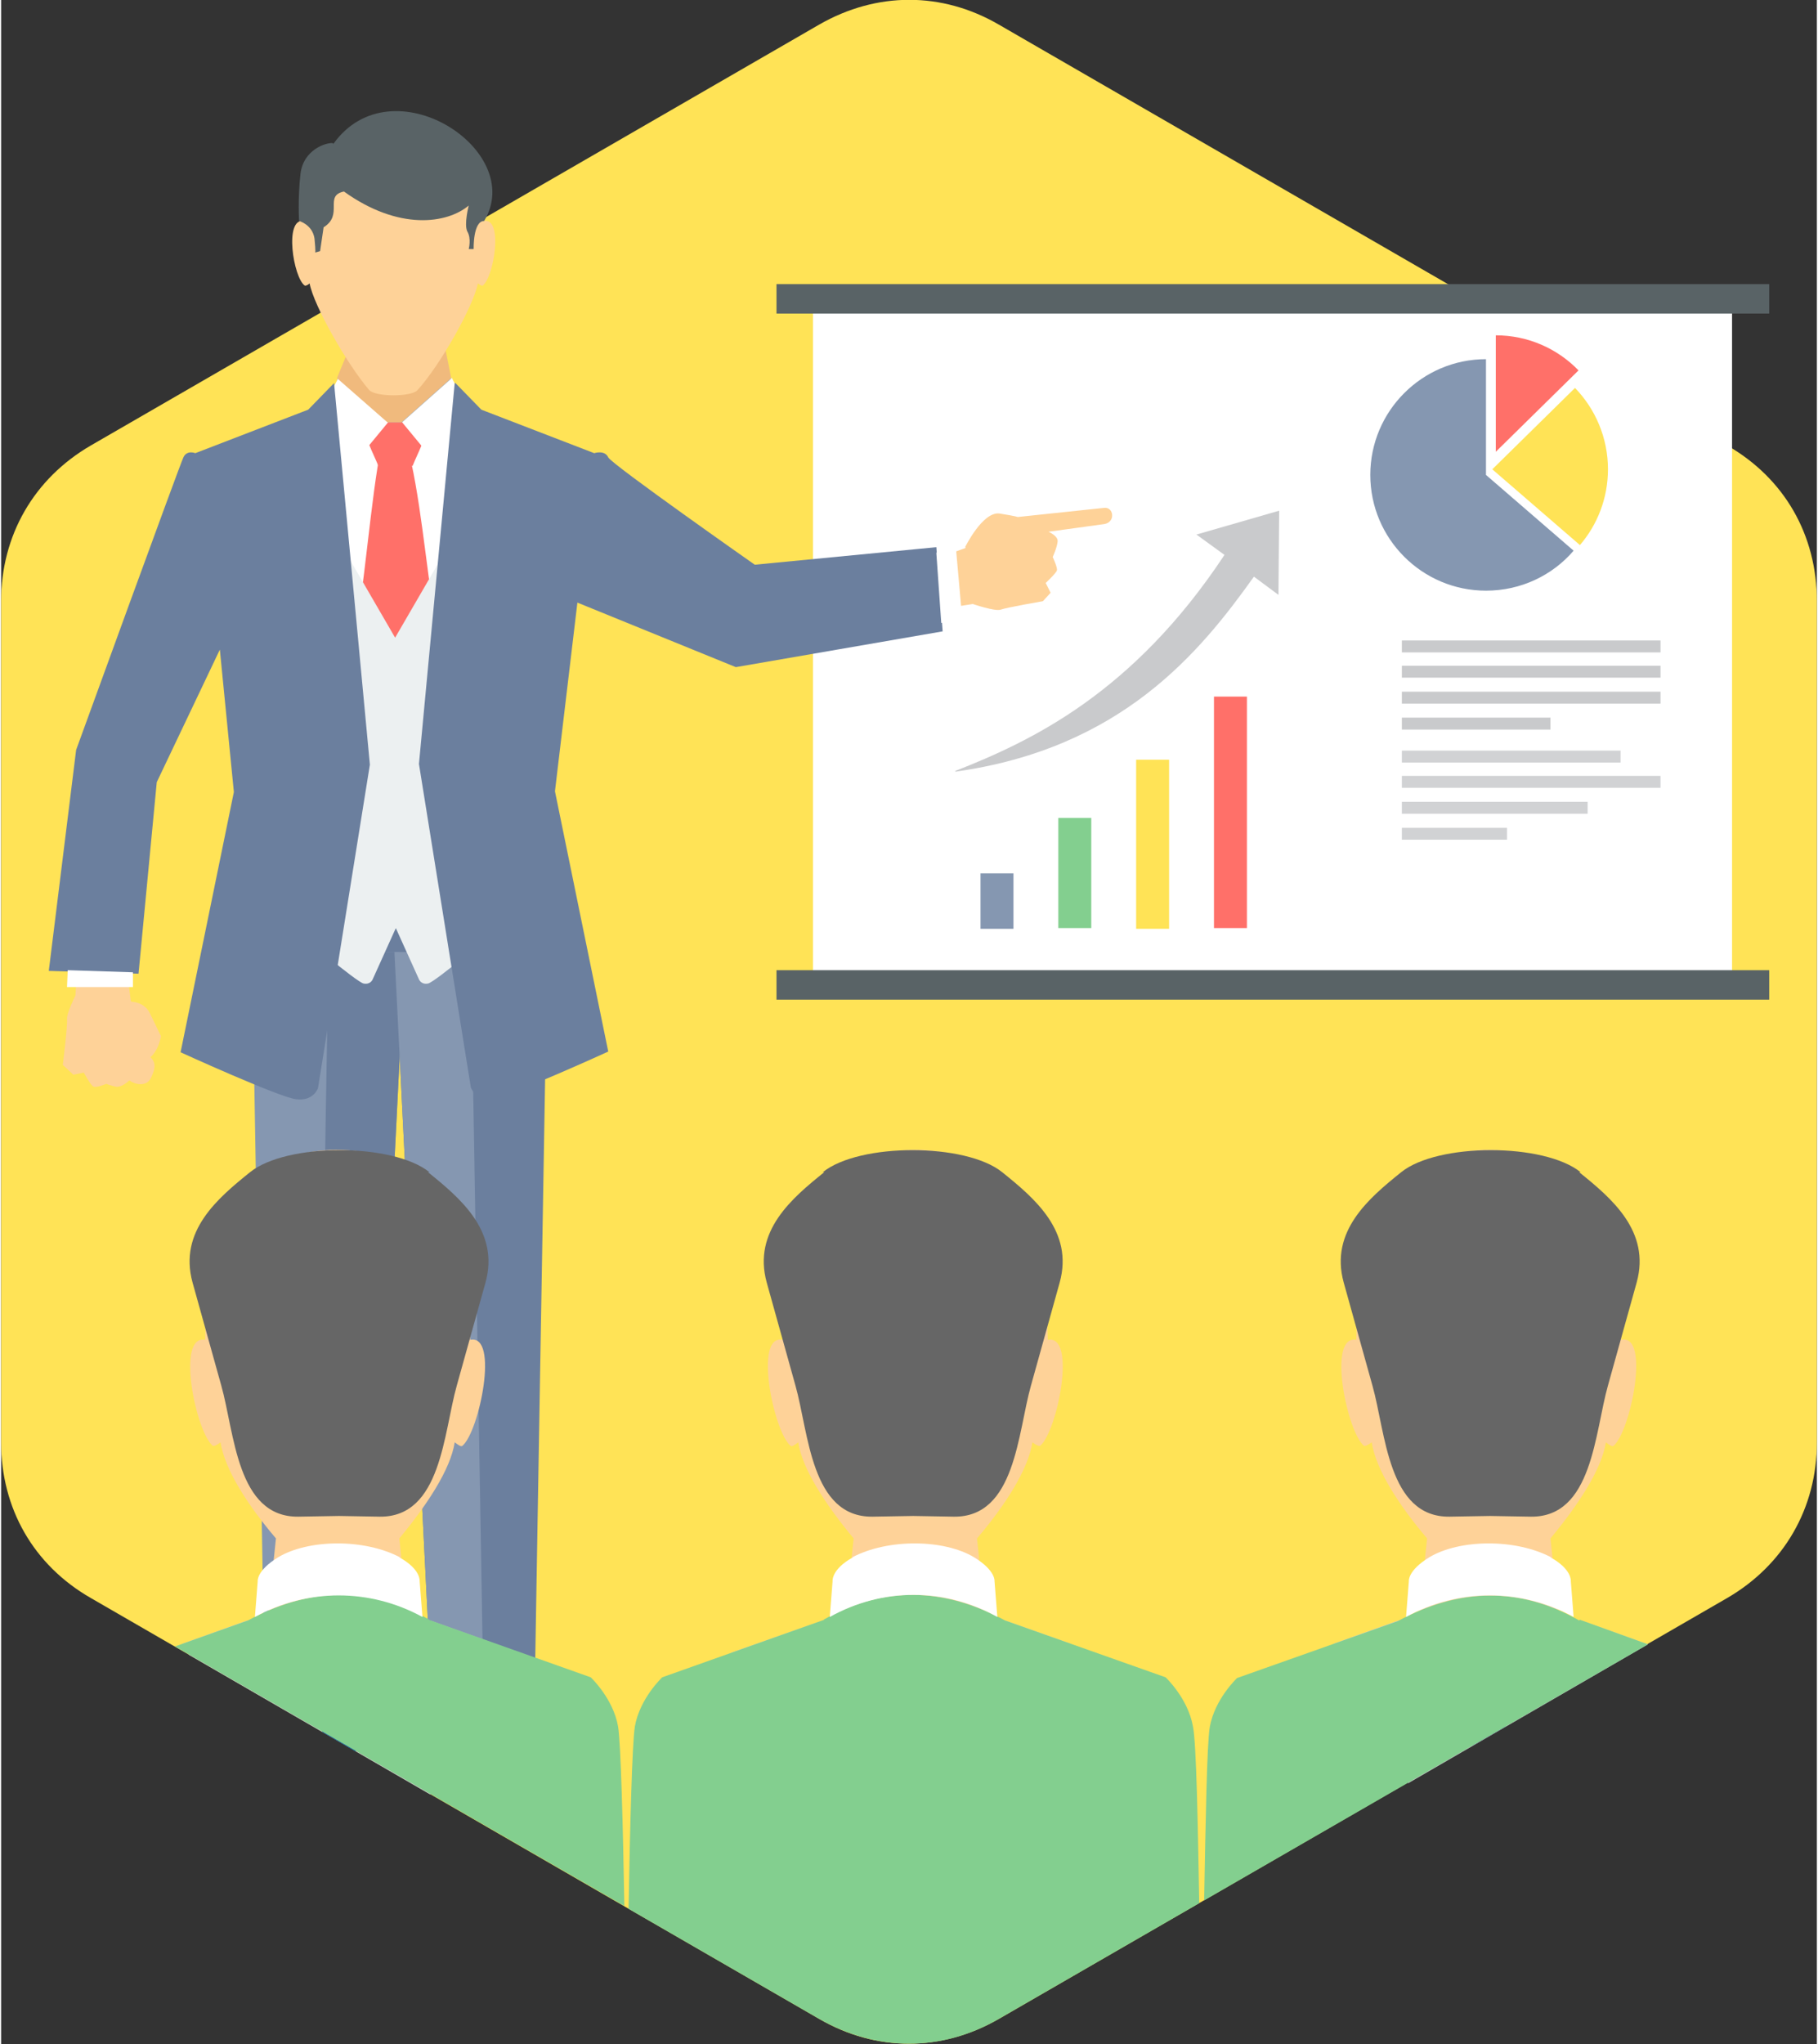 <?xml version="1.0" ?><!DOCTYPE svg  PUBLIC '-//W3C//DTD SVG 1.1//EN'  'http://www.w3.org/Graphics/SVG/1.1/DTD/svg11.dtd'><svg height="218px" style="shape-rendering:geometricPrecision; text-rendering:geometricPrecision; image-rendering:optimizeQuality; fill-rule:evenodd; clip-rule:evenodd" version="1.1" viewBox="0 0 2590 2914" width="194px" xml:space="preserve" xmlns="http://www.w3.org/2000/svg" xmlns:xlink="http://www.w3.org/1999/xlink"><rect x="0" y="0" width="2590" height="2914" fill="#333333" stroke="none"/><defs><style type="text/css">
   <![CDATA[
    .fil14 {fill:#0F5F9B}
    .fil11 {fill:#596366}
    .fil15 {fill:#666666}
    .fil7 {fill:#6B7F9E}
    .fil12 {fill:#83CF8F}
    .fil4 {fill:#8597B1}
    .fil8 {fill:#AAB5BD}
    .fil2 {fill:#C9CACC}
    .fil13 {fill:#CCCCCC}
    .fil5 {fill:#D1D2D4}
    .fil9 {fill:#ECF0F1}
    .fil10 {fill:#F0BA7D}
    .fil6 {fill:#FED298}
    .fil3 {fill:#FF7069}
    .fil0 {fill:#FFE356}
    .fil1 {fill:white}
   ]]>
  </style></defs><g id="Layer_x0020_1"><g id="_622043248"><path class="fil0" d="M1423 35l1039 600c82,47 128,128 128,222l0 1199c0,94 -47,175 -128,222l-1039 600c-82,47 -175,47 -256,0l-1039 -600c-82,-47 -128,-128 -128,-222l0 -1199c0,-94 47,-175 128,-222l1039 -600c82,-47 175,-47 256,0z"/><rect class="fil1" height="999" width="1311" x="1158" y="415"/><path class="fil2" d="M1361 1099c107,-42 253,-110 384,-308l-40 -29 118 -34 -1 120 -35 -26c-77,108 -189,245 -426,278z"/><g><path class="fil0" d="M2245 553l-118 116 125 108c25,-29 40,-67 40,-108 0,-45 -18,-86 -47,-116z"/><path class="fil3" d="M2132 479l0 165 118 -116c-30,-31 -72,-50 -118,-50z"/><path class="fil4" d="M2118 512c-91,0 -165,74 -165,165 0,91 74,165 165,165 50,0 95,-22 125,-57l-125 -108 0 -165z"/></g><path class="fil2" d="M1998 913l369 0 0 17 -369 0 0 -17zm0 110l212 0 0 17 -212 0 0 -17zm0 -37l369 0 0 17 -369 0 0 -17zm0 -37l369 0 0 17 -369 0 0 -17z"/><path class="fil5" d="M1998 1070l312 0 0 17 -312 0 0 -17zm0 110l150 0 0 17 -150 0 0 -17zm0 -37l265 0 0 17 -265 0 0 -17zm0 -37l369 0 0 17 -369 0 0 -17z"/><path class="fil6" d="M1375 780c0,0 25,-51 49,-48 25,4 26,5 26,5l123 -13c14,-2 17,20 1,23l-80 11c0,0 14,6 13,14 -1,9 -7,22 -7,22 0,0 7,15 6,19 -1,4 -16,18 -16,18l7 14 -11 12c0,0 -52,9 -60,12 -8,3 -40,-8 -40,-8l-51 8 -3 -72 44 -16z"/><path class="fil6" d="M186 1428c0,0 18,0 26,16l16 33c-4,22 -15,30 -15,30 7,7 8,14 1,29 -6,14 -24,10 -31,4 0,0 -11,11 -20,9 -8,-2 -13,-4 -13,-4 0,0 -14,6 -18,4 -4,-1 -14,-20 -14,-20l-15 3 -15 -14c0,0 7,-57 6,-65 -1,-8 12,-34 12,-34l3 -52 70 13 6 47z"/><path class="fil7" d="M480 539l162 0 100 921c-112,23 -224,24 -334,0l61 -858 11 -63z"/><polygon class="fil1" points="480,539 643,539 691,981 442,981 469,602 "/><path class="fil8" d="M480 539c54,0 108,0 162,0l1 8 -79 88 -85 -89 1 -7z"/><path class="fil3" d="M542 639c13,0 26,0 39,0 1,7 3,14 4,20 17,78 24,180 40,257l-61 51 -61 -51c14,-66 25,-212 39,-278z"/><path class="fil3" d="M524 634c9,-11 18,-21 27,-32l22 0c9,11 18,21 27,32 -4,10 -9,20 -13,30 -15,-1 -33,0 -49,0 -4,-10 -9,-20 -13,-30z"/><polygon class="fil4" points="358,1360 376,2416 523,2416 576,1357 "/><polygon class="fil7" points="449,2416 523,2416 576,1357 467,1358 "/><polygon class="fil7" points="779,1360 761,2416 614,2416 561,1357 "/><polygon class="fil4" points="688,2416 614,2416 561,1357 670,1358 "/><path class="fil9" d="M461 735l101 174 101 -174 41 593c0,0 -85,72 -95,74 -10,2 -13,-6 -13,-6l-33 -73 -33 73c0,0 -3,8 -13,6 -10,-2 -95,-74 -95,-74l41 -593z"/><path class="fil1" d="M471 558l10 -19 71 63 -52 63 -29 -107zm182 0l-10 -19 -71 63 52 63 29 -107z"/><path class="fil7" d="M648 546l37 38 161 62c0,0 15,-5 20,6 5,10 209,153 209,153l259 -25 9 120 -295 51 -226 -92 -32 269 76 371c0,0 -140,64 -165,67 -25,3 -31,-16 -31,-16l-74 -461 51 -543zm-173 0l-37 38 -161 62c0,0 -12,-5 -17,6 -5,10 -153,417 -153,417l-39 315 128 4 26 -273 90 -189 20 203 -76 371c0,0 140,64 165,67 25,3 31,-16 31,-16l74 -461 -51 -543z"/><polygon class="fil1" points="95,1383 188,1386 188,1407 94,1407 "/><g><polygon class="fil10" points="498,493 479,539 551,602 571,602 642,539 633,494 "/><path class="fil6" d="M435 290c0,8 -3,17 -3,25 -29,-5 -15,81 1,92 1,1 5,-1 7,-3 6,32 54,116 85,152 9,10 61,10 69,0 32,-35 80,-120 86,-152 3,2 6,4 7,3 16,-12 30,-98 1,-92 0,-8 -3,-16 -3,-25 -2,-67 -62,-100 -126,-100 -64,0 -124,34 -126,100z"/><path class="fil11" d="M473 204c-9,-1 -42,9 -46,44 -4,35 -2,67 -2,67 0,0 19,5 22,25 2,20 1,20 1,20l7 -2 5 -34c29,-18 0,-45 29,-51 78,56 147,46 178,20 0,0 -7,27 -2,37 6,10 2,25 2,25l7 0c0,0 -1,-40 15,-40 61,-101 -132,-226 -215,-110z"/></g><polygon class="fil1" points="1334,788 1362,782 1371,883 1341,888 "/><path class="fil11" d="M1106 405l1416 0 0 42 -1416 0 0 -42zm0 978l1416 0 0 42 -1416 0 0 -42z"/><rect class="fil4" height="79" width="47" x="1397" y="1245"/><rect class="fil12" height="157" width="47" x="1508" y="1166"/><rect class="fil0" height="241" width="47" x="1619" y="1083"/><rect class="fil3" height="330" width="47" x="1730" y="993"/><g><g><path class="fil6" d="M1119 1803c0,14 -4,94 -4,107 -42,-9 -13,131 11,151 2,2 7,-2 11,-5 6,39 40,90 79,137l-16 154 104 -7 104 7 -16 -154c40,-47 73,-98 79,-137 4,3 9,6 11,5 24,-19 53,-159 11,-151 0,-13 -4,-93 -4,-107 -2,-109 -91,-163 -183,-164 -93,0 -181,55 -183,164z"/><polygon class="fil13" points="1172,2310 1041,2356 1243,2670 1351,2670 1525,2343 1432,2310 1351,2374 1254,2374 "/><polygon class="fil14" points="1273,2368 1284,2399 1265,2670 1339,2670 1320,2399 1331,2368 1302,2367 "/><path class="fil12" d="M1174 2309l-231 82c0,0 -32,30 -39,70 -4,25 -7,146 -9,260l272 157c82,47 175,47 256,0l286 -165c-2,-111 -4,-228 -9,-252 -7,-40 -39,-70 -39,-70l-229 -81c-87,-47 -173,-50 -259,-1z"/><path class="fil1" d="M1215 2220c-31,17 -29,34 -29,34l-4 51c75,-42 164,-42 239,0l-4 -51c0,0 2,-15 -29,-34 -43,-26 -123,-27 -174,0z"/><path class="fil15" d="M1174 1671c-46,37 -102,84 -82,157l41 147c19,67 22,188 110,187l58 -1 58 1c88,1 91,-120 110,-187l41 -147c20,-73 -36,-120 -82,-157 -52,-42 -204,-42 -256,0z"/></g><g><path class="fil6" d="M665 1803c0,14 5,94 4,107 42,-9 13,131 -11,151 -2,2 -7,-2 -11,-5 -6,39 -40,90 -79,137l16 154 -104 -7 -104 7 16 -154c-40,-47 -73,-98 -79,-137 -4,3 -9,6 -11,5 -24,-19 -53,-159 -11,-151 0,-13 4,-93 4,-107 2,-109 91,-163 183,-164 93,0 181,55 183,164z"/><polygon class="fil13" points="612,2310 743,2357 612,2558 268,2359 259,2343 351,2310 433,2374 530,2374 "/><polygon class="fil14" points="511,2368 499,2399 506,2497 458,2469 463,2399 452,2368 481,2367 "/><path class="fil12" d="M610 2309l231 82c0,0 32,30 39,70 4,24 7,143 9,256l-641 -370 104 -37c87,-47 173,-50 259,-1z"/><path class="fil1" d="M568 2220c31,17 29,34 29,34l4 51c-75,-41 -164,-41 -239,0l4 -51c0,0 -2,-15 29,-34 43,-26 123,-27 174,0z"/><path class="fil15" d="M609 1671c46,37 102,84 82,157l-41 147c-19,67 -22,188 -110,187l-58 -1 -58 1c-88,1 -91,-120 -110,-187l-41 -147c-20,-73 36,-120 82,-157 52,-42 204,-42 256,0z"/></g><g><path class="fil6" d="M2307 1803c0,14 5,94 4,107 42,-9 13,131 -11,151 -2,2 -7,-2 -11,-5 -6,39 -40,90 -79,137l16 154 -104 -7 -104 7 16 -154c-40,-47 -73,-98 -79,-137 -4,3 -9,6 -11,5 -24,-19 -53,-159 -11,-151 0,-13 4,-93 4,-107 2,-109 91,-163 183,-164 93,0 181,55 183,164z"/><polygon class="fil13" points="2254,2310 2349,2344 2007,2542 1901,2343 1993,2310 2074,2374 2172,2374 "/><polygon class="fil14" points="2152,2368 2141,2399 2146,2461 2099,2488 2105,2399 2094,2368 2123,2367 "/><path class="fil12" d="M2252 2309l97 35 -633 365c2,-110 4,-224 8,-247 7,-40 39,-70 39,-70l229 -81c87,-47 173,-50 259,-1z"/><path class="fil1" d="M2210 2220c31,17 29,34 29,34l4 51c-75,-41 -164,-41 -239,0l4 -51c0,0 -2,-15 29,-34 43,-26 123,-27 174,0z"/><path class="fil15" d="M2251 1671c46,37 102,84 82,157l-41 147c-19,67 -22,188 -110,187l-58 -1 -58 1c-88,1 -91,-120 -110,-187l-41 -147c-20,-73 36,-120 82,-157 52,-42 204,-42 256,0z"/></g></g></g></g></svg>